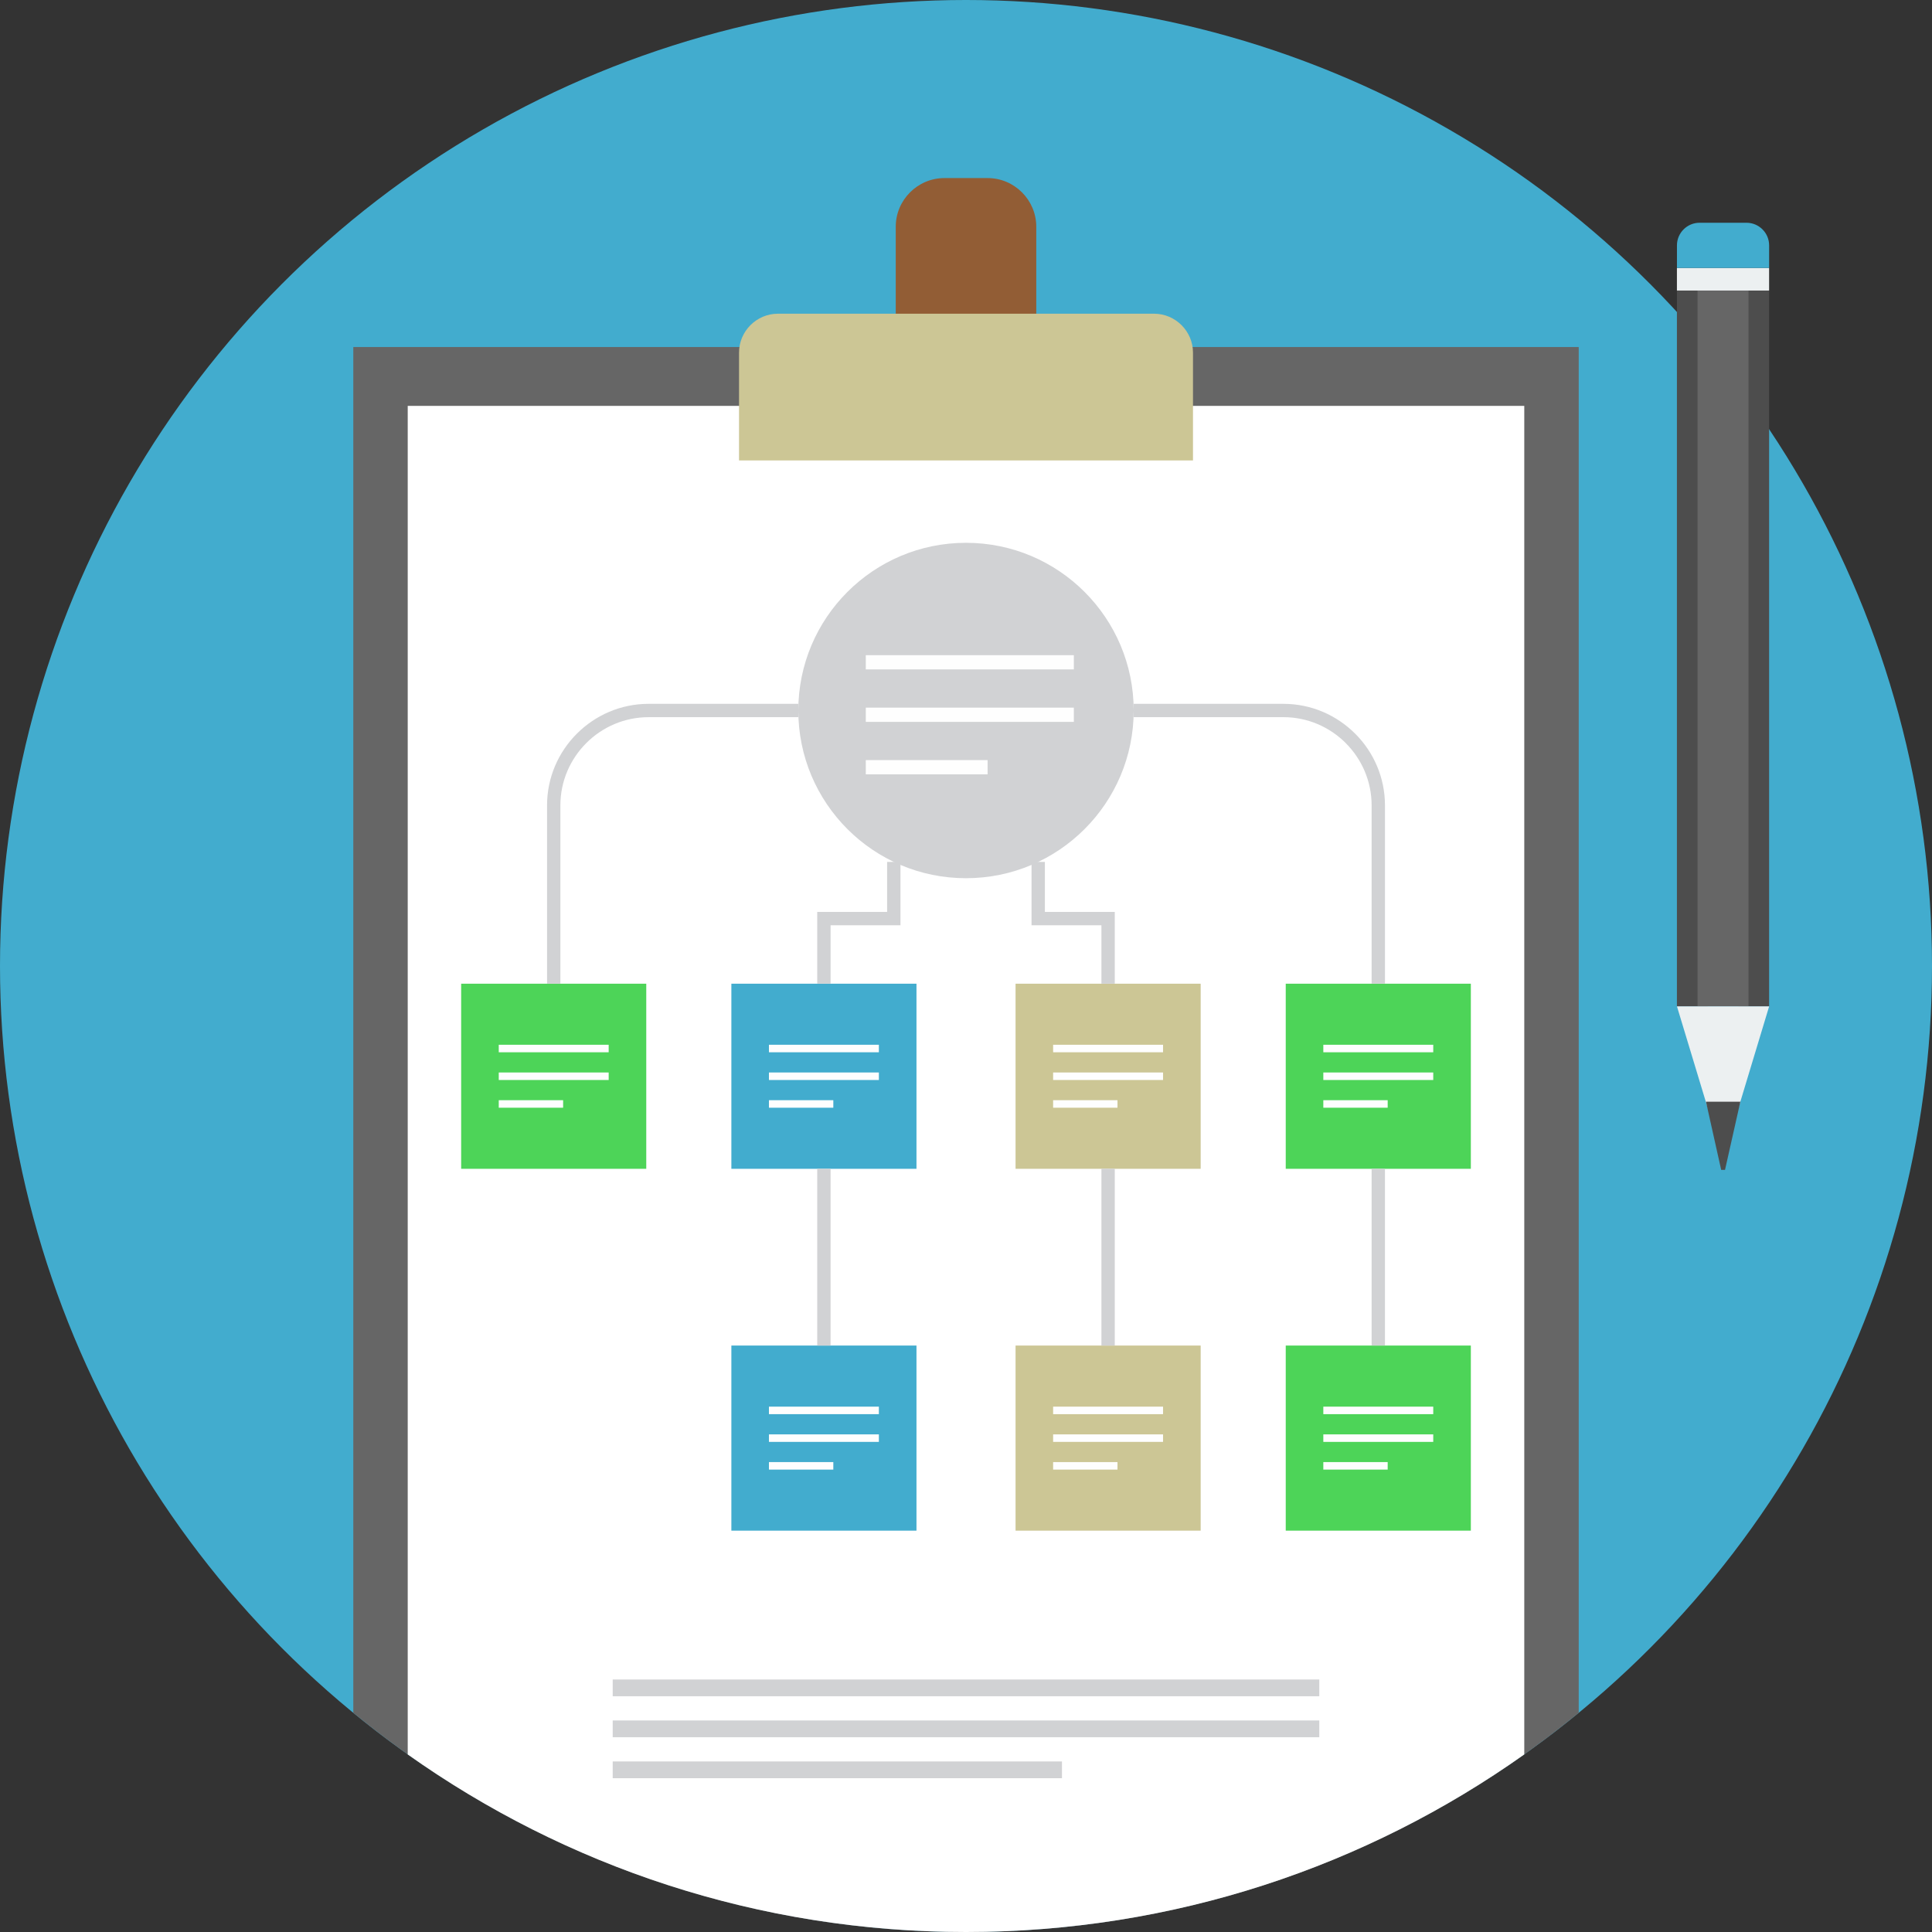 <?xml version="1.0" encoding="UTF-8" standalone="no"?>
<!-- Generator: Adobe Illustrator 19.0.0, SVG Export Plug-In . SVG Version: 6.00 Build 0)  -->

<svg
   xmlns:dc="http://purl.org/dc/elements/1.1/"
   xmlns:cc="http://creativecommons.org/ns#"
   xmlns:rdf="http://www.w3.org/1999/02/22-rdf-syntax-ns#"
   xmlns:svg="http://www.w3.org/2000/svg"
   xmlns="http://www.w3.org/2000/svg"
   xmlns:sodipodi="http://sodipodi.sourceforge.net/DTD/sodipodi-0.dtd"
   xmlns:inkscape="http://www.inkscape.org/namespaces/inkscape"
   version="1.1"
   id="Layer_1"
   x="0px"
   y="0px"
   viewBox="0 0 512 512"
   style="enable-background:new 0 0 512 512;"
   xml:space="preserve"
   sodipodi:docname="clipboard_ludo.svg"
   inkscape:version="0.92.2 (5c3e80d, 2017-08-06)"><rect x="0" y="0" width="512" height="512" fill="#333333" stroke="none"/><defs
     id="defs1029" /><sodipodi:namedview
     pagecolor="#ffffff"
     bordercolor="#666666"
     borderopacity="1"
     objecttolerance="10"
     gridtolerance="10"
     guidetolerance="10"
     inkscape:pageopacity="0"
     inkscape:pageshadow="2"
     inkscape:window-width="1366"
     inkscape:window-height="745"
     id="namedview1027"
     showgrid="false"
     inkscape:zoom="1.1289062"
     inkscape:cx="256"
     inkscape:cy="220.56747"
     inkscape:window-x="-8"
     inkscape:window-y="-8"
     inkscape:window-maximized="1"
     inkscape:current-layer="Layer_1" /><circle
     style="fill:#42acce;fill-opacity:1"
     cx="256"
     cy="256"
     r="256"
     id="circle924" /><path
     style="fill:#666666;"
     d="M93.627,91.969h324.751v361.945C374.194,490.204,317.643,512,256,512s-118.19-21.791-162.373-58.086  V91.969z"
     id="path926" /><path
     style="fill:#FFFFFF;"
     d="M108.052,107.567h295.897V464.94C362.172,494.573,311.12,512,256,512s-106.172-17.422-147.948-47.056  V107.571V107.567z"
     id="path928" /><path
     style="fill:#925d35;fill-opacity:1"
     d="M250.273,47.19h11.46c7.09,0,12.891,5.802,12.891,12.891v29.722h-37.241V60.081  C237.381,52.992,243.183,47.19,250.273,47.19z M256,54.755c5.686,0,10.295,4.61,10.295,10.295S261.685,75.345,256,75.345  s-10.295-4.61-10.295-10.295C245.705,59.36,250.314,54.755,256,54.755z"
     id="path930" /><path
     style="fill:#ccc695;fill-opacity:1"
     d="M206.168,83.134h99.664c5.677,0,10.323,4.647,10.323,10.323v28.562H195.85V93.456  c0-5.681,4.647-10.323,10.323-10.323H206.168z"
     id="path932" /><path
     style="fill:#D1D2D4;"
     d="M162.373,445.084h187.254v4.443H162.373V445.084z M162.373,466.8h119.062v4.443H162.373V466.8z   M162.373,455.941h187.254v4.443H162.373V455.941z"
     id="path934" /><g
     id="g940"><rect
       x="444.402"
       y="77.01"
       style="fill:#4D4D4D;"
       width="8.143"
       height="189.7"
       id="rect936" /><rect
       x="460.69"
       y="77.01"
       style="fill:#4D4D4D;"
       width="8.143"
       height="189.7"
       id="rect938" /></g><rect
     x="449.861"
     y="77.01"
     style="fill:#666666;"
     width="13.515"
     height="189.7"
     id="rect942" /><g
     id="g948"><path
       style="fill:#ECF0F1;"
       d="M456.635,307.111l12.203-40.41H444.41l12.23,40.41H456.635z"
       id="path944" /><rect
       x="444.402"
       y="71.011"
       style="fill:#ECF0F1;"
       width="24.428"
       height="5.988"
       id="rect946" /></g><path
     style="fill:#42acce;fill-opacity:1"
     d="M450.395,59.033h12.453c3.294,0,5.99,2.693,5.99,5.99v5.99H444.41v-5.99  c0-3.298,2.693-5.99,5.99-5.99C450.4,59.033,450.395,59.033,450.395,59.033z"
     id="path950" /><path
     style="fill:#4D4D4D;"
     d="M456.131,310.03h1.016l4.064-18.069h-9.113L456.131,310.03z"
     id="path952" /><rect
     x="193.821"
     y="260.691"
     style="fill:#42acce;fill-opacity:1"
     width="49.054"
     height="49.054"
     id="rect954" /><rect
     x="269.134"
     y="260.691"
     style="fill:#ccc695;fill-opacity:1"
     width="49.054"
     height="49.054"
     id="rect956" /><circle
     style="fill:#D1D2D4;"
     cx="256"
     cy="188.292"
     r="44.442"
     id="circle958" /><g
     id="g964"><rect
       x="122.211"
       y="260.691"
       style="fill:#4dd458;fill-opacity:1"
       width="49.054"
       height="49.054"
       id="rect960" /><rect
       x="340.734"
       y="260.691"
       style="fill:#4dd458;fill-opacity:1"
       width="49.054"
       height="49.054"
       id="rect962" /></g><rect
     x="193.821"
     y="356.584"
     style="fill:#42acce;fill-opacity:1"
     width="49.054"
     height="49.054"
     id="rect966" /><rect
     x="269.134"
     y="356.584"
     style="fill:#ccc695;fill-opacity:1"
     width="49.054"
     height="49.054"
     id="rect968" /><rect
     x="340.734"
     y="356.584"
     style="fill:#4dd458;fill-opacity:1"
     width="49.054"
     height="49.054"
     id="rect970" /><g
     id="g976"
     style="display:inline"><path
       style="fill:#d1d2d4"
       d="m 144.974,260.688 v -47.269 c 0,-7.39 3.025,-14.115 7.899,-18.988 l 0.005,-0.005 0.005,-0.005 c 4.877,-4.872 11.602,-7.899 18.988,-7.899 h 39.689 v 3.538 h -39.69 c -6.424,0 -12.267,2.628 -16.494,6.859 l -0.009,0.009 c -4.231,4.231 -6.859,10.069 -6.859,16.494 v 47.269 h -3.538 z m 155.472,-74.163 h 39.689 c 7.39,0 14.115,3.025 18.992,7.903 l 0.005,-0.005 c 4.872,4.872 7.899,11.597 7.899,18.997 v 47.269 h -3.538 V 213.42 c 0,-6.42 -2.628,-12.263 -6.864,-16.494 v -0.009 c -4.231,-4.231 -10.069,-6.859 -16.494,-6.859 h -39.689 v -3.538 z m 66.584,123.214 v 46.848 h -3.538 v -46.848 z"
       id="path972"
       inkscape:connector-curvature="0" /><path
       style="fill:#d1d2d4"
       d="m 238.634,228.417 v 15.021 1.769 h -1.769 -16.752 v 15.482 h -3.538 v -17.251 -1.769 h 1.769 16.752 v -13.251 h 3.538 z m -18.522,81.327 v 46.849 h -3.538 v -46.849 z m 71.776,46.849 v -46.849 h 3.538 v 46.849 z m 0,-95.905 v -15.482 h -16.752 -1.769 v -1.769 -15.021 h 3.538 v 13.251 h 16.752 1.769 v 1.769 17.251 h -3.538 z"
       id="path974"
       inkscape:connector-curvature="0" /></g><g
     id="g994"
     style="display:inline"><path
       style="fill:#fefefe"
       d="m 229.442,173.629 h 55.139 v 3.769 h -55.139 z m 0,27.81 h 32.285 v 3.769 h -32.285 z m 0,-13.903 h 55.139 v 3.769 h -55.139 z"
       id="path978"
       inkscape:connector-curvature="0" /><path
       style="fill:#fefefe"
       d="m 132.176,276.872 h 29.13 v 1.991 h -29.13 z m 0,14.693 h 17.057 v 1.991 h -17.057 z m 0,-7.344 h 29.13 v 1.991 h -29.13 z"
       id="path980"
       inkscape:connector-curvature="0" /><path
       style="fill:#fefefe"
       d="m 203.78,276.872 h 29.13 v 1.991 h -29.13 z m 0,14.693 h 17.057 v 1.991 H 203.78 Z m 0,-7.344 h 29.13 v 1.991 h -29.13 z"
       id="path982"
       inkscape:connector-curvature="0" /><path
       style="fill:#fefefe"
       d="m 279.089,276.872 h 29.131 v 1.991 h -29.131 z m 0,14.693 h 17.057 v 1.991 h -17.057 z m 0,-7.344 h 29.131 v 1.991 h -29.131 z"
       id="path984"
       inkscape:connector-curvature="0" /><path
       style="fill:#fefefe"
       d="m 350.694,276.872 h 29.131 v 1.991 h -29.131 z m 0,14.693 h 17.057 v 1.991 h -17.057 z m 0,-7.344 h 29.131 v 1.991 h -29.131 z"
       id="path986"
       inkscape:connector-curvature="0" /><path
       style="fill:#fefefe"
       d="m 203.78,372.776 h 29.13 v 1.991 h -29.13 z m 0,14.692 h 17.057 v 1.991 H 203.78 Z m 0,-7.343 h 29.13 v 1.991 h -29.13 z"
       id="path988"
       inkscape:connector-curvature="0" /><path
       style="fill:#fefefe"
       d="m 279.089,372.776 h 29.131 v 1.991 h -29.131 z m 0,14.692 h 17.057 v 1.991 h -17.057 z m 0,-7.343 h 29.131 v 1.991 h -29.131 z"
       id="path990"
       inkscape:connector-curvature="0" /><path
       style="fill:#fefefe"
       d="m 350.694,372.776 h 29.131 v 1.991 h -29.131 z m 0,14.692 h 17.057 v 1.991 h -17.057 z m 0,-7.343 h 29.131 v 1.991 h -29.131 z"
       id="path992"
       inkscape:connector-curvature="0" /></g></svg>